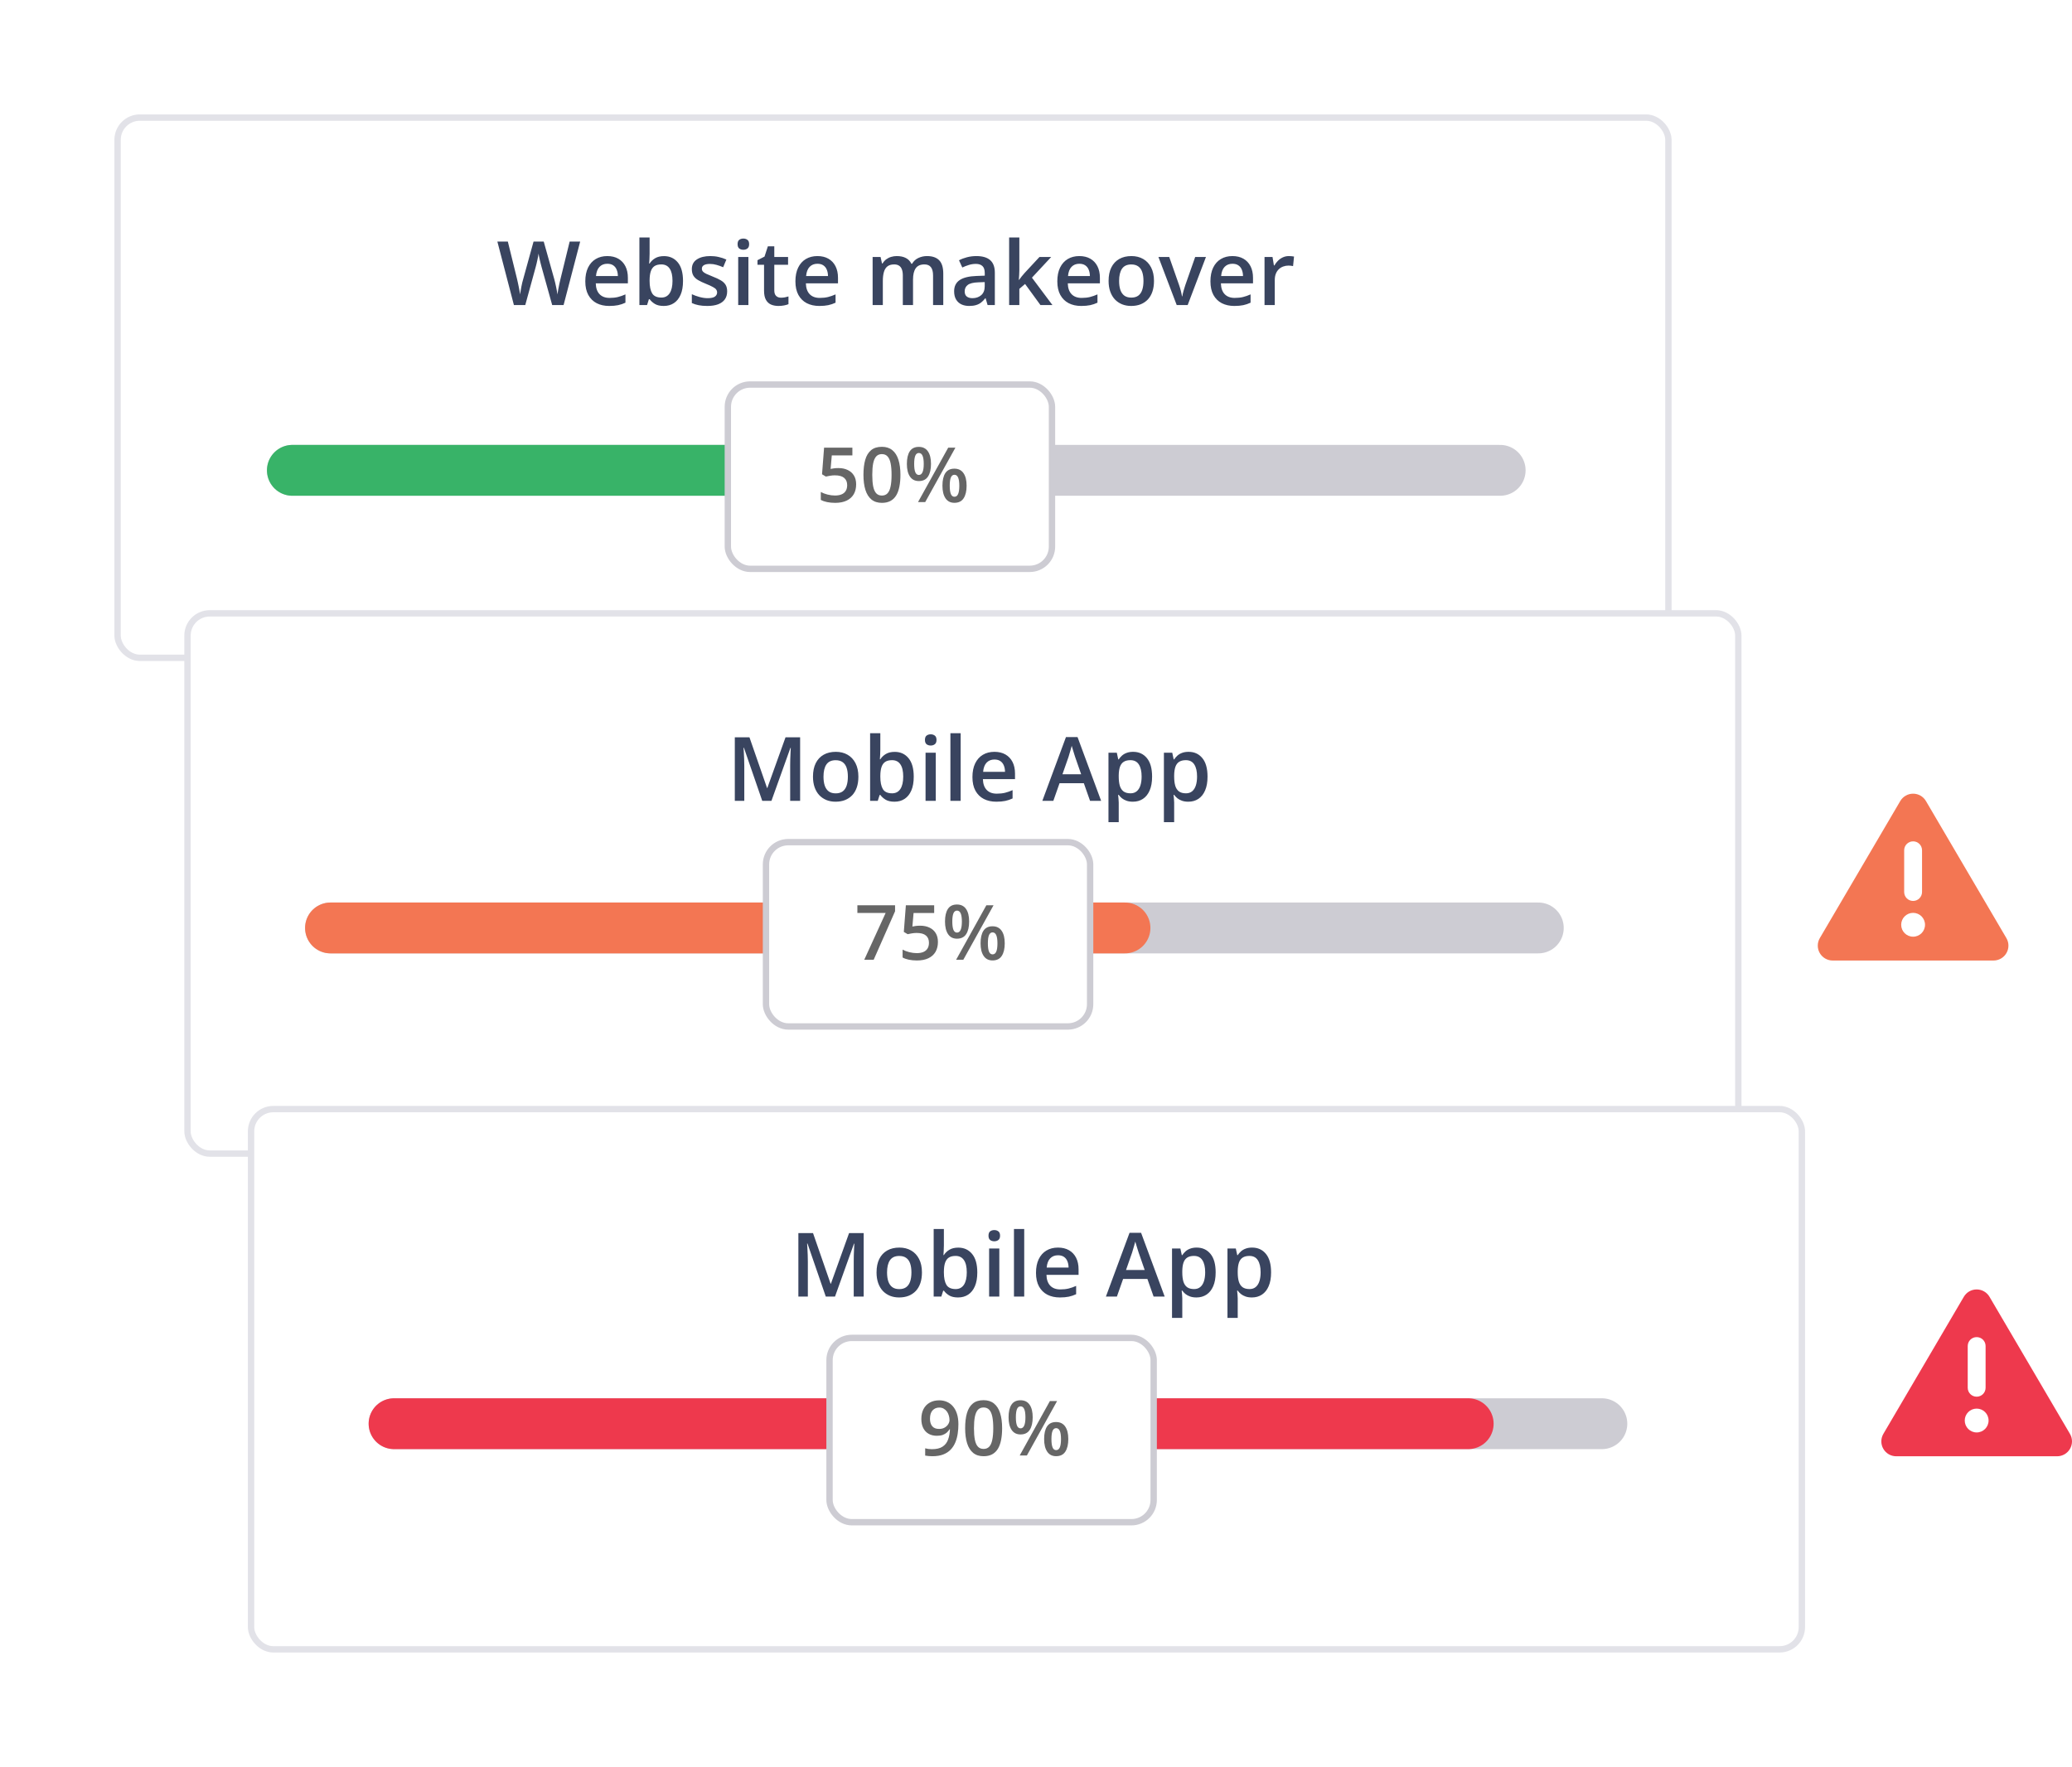 <svg width="326" height="278" viewBox="0 0 326 278" fill="none" xmlns="http://www.w3.org/2000/svg">
<g filter="url(#filter0_d_65_950)">
<rect x="13.5" y="11.5" width="244" height="85" rx="3.5" fill="white" stroke="#E2E2E8"/>
<line x1="41" y1="67" x2="231.031" y2="67" stroke="#CDCCD3" stroke-width="8" stroke-linecap="round"/>
<line x1="41" y1="67" x2="131" y2="67" stroke="#38B368" stroke-width="8" stroke-linecap="round"/>
<rect x="109.516" y="53.5" width="51" height="29" rx="3.5" fill="white" stroke="#CDCCD3"/>
<path d="M126.914 66.644C127.465 66.644 127.949 66.744 128.367 66.943C128.789 67.139 129.117 67.428 129.352 67.811C129.586 68.189 129.703 68.654 129.703 69.205C129.703 69.807 129.576 70.326 129.322 70.764C129.068 71.197 128.695 71.531 128.203 71.766C127.711 72 127.111 72.117 126.404 72.117C125.955 72.117 125.535 72.078 125.145 72C124.758 71.922 124.424 71.805 124.143 71.648V70.406C124.436 70.57 124.787 70.705 125.197 70.811C125.607 70.912 126 70.963 126.375 70.963C126.773 70.963 127.115 70.904 127.4 70.787C127.686 70.67 127.904 70.49 128.057 70.248C128.213 70.006 128.291 69.699 128.291 69.328C128.291 68.836 128.133 68.457 127.816 68.191C127.504 67.922 127.014 67.787 126.346 67.787C126.111 67.787 125.861 67.809 125.596 67.852C125.334 67.891 125.115 67.934 124.939 67.981L124.336 67.623L124.658 63.434H129.111V64.647H125.871L125.684 66.779C125.824 66.748 125.992 66.719 126.188 66.691C126.383 66.66 126.625 66.644 126.914 66.644ZM136.67 67.711C136.67 68.402 136.615 69.022 136.506 69.568C136.4 70.111 136.232 70.572 136.002 70.951C135.771 71.33 135.471 71.619 135.1 71.818C134.729 72.018 134.279 72.117 133.752 72.117C133.092 72.117 132.547 71.943 132.117 71.596C131.688 71.244 131.369 70.74 131.162 70.084C130.955 69.424 130.852 68.633 130.852 67.711C130.852 66.789 130.945 66 131.133 65.344C131.324 64.684 131.633 64.178 132.059 63.826C132.484 63.475 133.049 63.299 133.752 63.299C134.416 63.299 134.963 63.475 135.393 63.826C135.826 64.174 136.146 64.678 136.354 65.338C136.564 65.994 136.67 66.785 136.67 67.711ZM132.24 67.711C132.24 68.434 132.287 69.037 132.381 69.522C132.479 70.006 132.639 70.369 132.861 70.611C133.084 70.85 133.381 70.969 133.752 70.969C134.123 70.969 134.42 70.85 134.643 70.611C134.865 70.373 135.025 70.012 135.123 69.527C135.225 69.043 135.275 68.438 135.275 67.711C135.275 66.992 135.227 66.391 135.129 65.906C135.031 65.422 134.871 65.059 134.648 64.816C134.426 64.57 134.127 64.447 133.752 64.447C133.377 64.447 133.078 64.57 132.855 64.816C132.637 65.059 132.479 65.422 132.381 65.906C132.287 66.391 132.24 66.992 132.24 67.711ZM139.564 63.31C140.193 63.31 140.67 63.545 140.994 64.014C141.318 64.478 141.48 65.137 141.48 65.988C141.48 66.836 141.324 67.498 141.012 67.975C140.703 68.451 140.221 68.689 139.564 68.689C138.951 68.689 138.484 68.451 138.164 67.975C137.844 67.498 137.684 66.836 137.684 65.988C137.684 65.137 137.834 64.478 138.135 64.014C138.439 63.545 138.916 63.31 139.564 63.31ZM139.57 64.272C139.316 64.272 139.129 64.414 139.008 64.699C138.891 64.984 138.832 65.416 138.832 65.994C138.832 66.568 138.891 67.002 139.008 67.295C139.129 67.584 139.316 67.728 139.57 67.728C139.828 67.728 140.02 67.584 140.145 67.295C140.273 67.006 140.338 66.572 140.338 65.994C140.338 65.42 140.275 64.99 140.15 64.705C140.025 64.416 139.832 64.272 139.57 64.272ZM145.318 63.434L140.566 72H139.436L144.188 63.434H145.318ZM145.16 66.738C145.789 66.738 146.266 66.973 146.59 67.441C146.918 67.906 147.082 68.564 147.082 69.416C147.082 70.26 146.926 70.92 146.613 71.397C146.305 71.873 145.82 72.111 145.16 72.111C144.547 72.111 144.08 71.873 143.76 71.397C143.439 70.92 143.279 70.26 143.279 69.416C143.279 68.564 143.43 67.906 143.73 67.441C144.035 66.973 144.512 66.738 145.16 66.738ZM145.166 67.699C144.912 67.699 144.725 67.842 144.604 68.127C144.486 68.412 144.428 68.844 144.428 69.422C144.428 69.996 144.486 70.43 144.604 70.723C144.725 71.012 144.912 71.156 145.166 71.156C145.428 71.156 145.621 71.014 145.746 70.728C145.871 70.439 145.934 70.004 145.934 69.422C145.934 68.848 145.871 68.418 145.746 68.133C145.621 67.844 145.428 67.699 145.166 67.699Z" fill="#666666"/>
<path d="M86.282 31.006L83.671 41H81.88L80.212 35.012C80.171 34.866 80.125 34.693 80.075 34.492C80.025 34.292 79.975 34.087 79.925 33.877C79.879 33.667 79.838 33.476 79.802 33.303C79.77 33.125 79.747 32.988 79.733 32.893C79.724 32.988 79.704 33.123 79.672 33.296C79.64 33.469 79.601 33.66 79.556 33.87C79.515 34.075 79.469 34.28 79.419 34.485C79.369 34.686 79.323 34.864 79.282 35.019L77.642 41H75.857L73.253 31.006H74.9L76.343 36.864C76.388 37.051 76.434 37.254 76.48 37.473C76.53 37.687 76.575 37.903 76.616 38.122C76.662 38.341 76.703 38.555 76.739 38.765C76.776 38.97 76.805 39.157 76.828 39.325C76.851 39.152 76.88 38.961 76.917 38.751C76.954 38.537 76.992 38.32 77.033 38.102C77.079 37.878 77.124 37.664 77.17 37.459C77.22 37.254 77.27 37.069 77.32 36.905L78.947 31.006H80.547L82.208 36.926C82.258 37.094 82.306 37.283 82.352 37.493C82.402 37.703 82.45 37.917 82.495 38.136C82.541 38.355 82.582 38.566 82.618 38.772C82.655 38.977 82.684 39.161 82.707 39.325C82.739 39.102 82.78 38.847 82.83 38.56C82.88 38.273 82.937 37.981 83.001 37.685C83.065 37.388 83.129 37.115 83.192 36.864L84.628 31.006H86.282ZM90.548 33.289C91.222 33.289 91.801 33.428 92.284 33.706C92.767 33.984 93.139 34.378 93.398 34.889C93.658 35.399 93.788 36.01 93.788 36.721V37.582H88.736C88.755 38.316 88.951 38.881 89.324 39.277C89.703 39.674 90.231 39.872 90.91 39.872C91.393 39.872 91.826 39.827 92.209 39.735C92.596 39.64 92.995 39.501 93.405 39.318V40.624C93.027 40.802 92.642 40.932 92.25 41.014C91.858 41.096 91.389 41.137 90.842 41.137C90.099 41.137 89.445 40.993 88.88 40.706C88.319 40.414 87.88 39.981 87.561 39.407C87.246 38.833 87.089 38.12 87.089 37.268C87.089 36.42 87.232 35.7 87.519 35.107C87.807 34.515 88.21 34.064 88.73 33.754C89.249 33.444 89.855 33.289 90.548 33.289ZM90.548 34.499C90.042 34.499 89.632 34.663 89.317 34.991C89.007 35.319 88.825 35.8 88.77 36.434H92.216C92.211 36.055 92.147 35.72 92.024 35.429C91.906 35.137 91.724 34.909 91.478 34.745C91.236 34.581 90.926 34.499 90.548 34.499ZM97.206 30.363V32.927C97.206 33.223 97.197 33.515 97.179 33.802C97.165 34.084 97.151 34.305 97.138 34.465H97.206C97.411 34.137 97.696 33.861 98.061 33.638C98.43 33.41 98.901 33.296 99.476 33.296C100.373 33.296 101.096 33.626 101.643 34.287C102.189 34.943 102.463 35.916 102.463 37.206C102.463 38.063 102.338 38.783 102.087 39.366C101.836 39.95 101.483 40.392 101.027 40.692C100.576 40.989 100.045 41.137 99.435 41.137C98.86 41.137 98.395 41.032 98.04 40.822C97.689 40.608 97.413 40.36 97.213 40.077H97.097L96.803 41H95.6V30.363H97.206ZM99.052 34.602C98.596 34.602 98.234 34.693 97.965 34.875C97.701 35.057 97.509 35.331 97.391 35.695C97.272 36.055 97.211 36.513 97.206 37.069V37.213C97.206 38.056 97.338 38.701 97.603 39.148C97.871 39.594 98.359 39.817 99.065 39.817C99.626 39.817 100.057 39.592 100.357 39.141C100.658 38.685 100.809 38.033 100.809 37.185C100.809 36.329 100.658 35.684 100.357 35.251C100.061 34.818 99.626 34.602 99.052 34.602ZM109.408 38.84C109.408 39.337 109.287 39.756 109.046 40.098C108.804 40.44 108.451 40.699 107.986 40.877C107.526 41.05 106.961 41.137 106.291 41.137C105.762 41.137 105.307 41.098 104.924 41.02C104.546 40.948 104.188 40.834 103.851 40.679V39.291C104.211 39.46 104.614 39.605 105.061 39.728C105.512 39.852 105.938 39.913 106.339 39.913C106.868 39.913 107.248 39.831 107.48 39.667C107.713 39.498 107.829 39.275 107.829 38.997C107.829 38.833 107.781 38.687 107.686 38.56C107.594 38.427 107.421 38.293 107.166 38.156C106.915 38.015 106.546 37.846 106.059 37.65C105.58 37.459 105.177 37.268 104.849 37.076C104.521 36.885 104.272 36.655 104.104 36.386C103.935 36.112 103.851 35.764 103.851 35.34C103.851 34.67 104.115 34.162 104.644 33.815C105.177 33.465 105.881 33.289 106.756 33.289C107.221 33.289 107.658 33.337 108.068 33.433C108.483 33.524 108.889 33.658 109.285 33.836L108.779 35.046C108.438 34.895 108.093 34.773 107.747 34.677C107.405 34.577 107.057 34.526 106.701 34.526C106.286 34.526 105.97 34.59 105.751 34.718C105.537 34.845 105.43 35.028 105.43 35.265C105.43 35.442 105.482 35.593 105.587 35.716C105.692 35.839 105.872 35.962 106.127 36.085C106.387 36.208 106.747 36.361 107.207 36.543C107.658 36.716 108.048 36.898 108.376 37.09C108.709 37.277 108.964 37.507 109.142 37.78C109.319 38.054 109.408 38.407 109.408 38.84ZM112.751 33.433V41H111.145V33.433H112.751ZM111.958 30.534C112.204 30.534 112.416 30.6 112.594 30.732C112.776 30.865 112.867 31.092 112.867 31.416C112.867 31.735 112.776 31.963 112.594 32.1C112.416 32.232 112.204 32.298 111.958 32.298C111.703 32.298 111.486 32.232 111.309 32.1C111.135 31.963 111.049 31.735 111.049 31.416C111.049 31.092 111.135 30.865 111.309 30.732C111.486 30.6 111.703 30.534 111.958 30.534ZM117.871 39.838C118.081 39.838 118.288 39.82 118.493 39.783C118.698 39.742 118.885 39.694 119.054 39.64V40.856C118.876 40.934 118.646 41 118.363 41.055C118.081 41.109 117.787 41.137 117.481 41.137C117.053 41.137 116.668 41.066 116.326 40.925C115.984 40.779 115.713 40.531 115.513 40.18C115.312 39.829 115.212 39.343 115.212 38.724V34.656H114.18V33.938L115.287 33.371L115.813 31.751H116.825V33.433H118.992V34.656H116.825V38.703C116.825 39.086 116.921 39.371 117.112 39.558C117.304 39.745 117.557 39.838 117.871 39.838ZM123.606 33.289C124.281 33.289 124.86 33.428 125.343 33.706C125.826 33.984 126.197 34.378 126.457 34.889C126.717 35.399 126.847 36.01 126.847 36.721V37.582H121.795C121.813 38.316 122.009 38.881 122.383 39.277C122.761 39.674 123.29 39.872 123.969 39.872C124.452 39.872 124.885 39.827 125.268 39.735C125.655 39.64 126.054 39.501 126.464 39.318V40.624C126.086 40.802 125.701 40.932 125.309 41.014C124.917 41.096 124.447 41.137 123.9 41.137C123.158 41.137 122.504 40.993 121.938 40.706C121.378 40.414 120.938 39.981 120.619 39.407C120.305 38.833 120.147 38.12 120.147 37.268C120.147 36.42 120.291 35.7 120.578 35.107C120.865 34.515 121.269 34.064 121.788 33.754C122.308 33.444 122.914 33.289 123.606 33.289ZM123.606 34.499C123.101 34.499 122.69 34.663 122.376 34.991C122.066 35.319 121.884 35.8 121.829 36.434H125.274C125.27 36.055 125.206 35.72 125.083 35.429C124.965 35.137 124.782 34.909 124.536 34.745C124.295 34.581 123.985 34.499 123.606 34.499ZM140.847 33.289C141.694 33.289 142.332 33.508 142.761 33.945C143.194 34.383 143.41 35.085 143.41 36.051V41H141.804V36.338C141.804 35.764 141.692 35.331 141.469 35.039C141.245 34.747 140.906 34.602 140.45 34.602C139.812 34.602 139.352 34.807 139.069 35.217C138.791 35.622 138.652 36.213 138.652 36.987V41H137.046V36.338C137.046 35.955 136.996 35.636 136.896 35.381C136.8 35.121 136.652 34.927 136.451 34.8C136.251 34.668 135.998 34.602 135.692 34.602C135.25 34.602 134.897 34.702 134.633 34.902C134.373 35.103 134.186 35.399 134.072 35.791C133.958 36.178 133.901 36.655 133.901 37.22V41H132.295V33.433H133.546L133.771 34.451H133.86C134.015 34.187 134.207 33.97 134.435 33.802C134.667 33.629 134.924 33.501 135.207 33.419C135.49 33.332 135.784 33.289 136.089 33.289C136.654 33.289 137.13 33.389 137.518 33.59C137.905 33.786 138.194 34.087 138.386 34.492H138.509C138.746 34.082 139.076 33.779 139.5 33.583C139.924 33.387 140.373 33.289 140.847 33.289ZM148.619 33.289C149.576 33.289 150.299 33.501 150.786 33.925C151.278 34.349 151.524 35.009 151.524 35.907V41H150.383L150.075 39.927H150.021C149.806 40.2 149.585 40.426 149.357 40.603C149.13 40.781 148.865 40.913 148.564 41C148.268 41.091 147.906 41.137 147.478 41.137C147.026 41.137 146.623 41.055 146.268 40.891C145.912 40.722 145.632 40.467 145.427 40.125C145.222 39.783 145.119 39.35 145.119 38.826C145.119 38.047 145.409 37.461 145.987 37.069C146.571 36.677 147.45 36.461 148.626 36.42L149.938 36.372V35.976C149.938 35.452 149.815 35.078 149.569 34.855C149.328 34.631 148.986 34.52 148.544 34.52C148.166 34.52 147.799 34.574 147.443 34.684C147.088 34.793 146.742 34.927 146.404 35.087L145.885 33.952C146.254 33.756 146.673 33.597 147.143 33.474C147.617 33.351 148.109 33.289 148.619 33.289ZM149.932 37.384L148.954 37.418C148.152 37.445 147.589 37.582 147.266 37.828C146.942 38.074 146.78 38.411 146.78 38.84C146.78 39.214 146.892 39.487 147.115 39.66C147.339 39.829 147.632 39.913 147.997 39.913C148.553 39.913 149.013 39.756 149.378 39.441C149.747 39.122 149.932 38.655 149.932 38.04V37.384ZM155.38 30.363V35.504C155.38 35.736 155.371 35.992 155.353 36.27C155.334 36.543 155.316 36.8 155.298 37.042H155.332C155.451 36.883 155.592 36.696 155.756 36.481C155.924 36.267 156.084 36.08 156.234 35.921L158.545 33.433H160.391L157.362 36.687L160.589 41H158.702L156.282 37.678L155.38 38.45V41H153.773V30.363H155.38ZM164.813 33.289C165.488 33.289 166.067 33.428 166.55 33.706C167.033 33.984 167.404 34.378 167.664 34.889C167.924 35.399 168.054 36.01 168.054 36.721V37.582H163.002C163.02 38.316 163.216 38.881 163.59 39.277C163.968 39.674 164.497 39.872 165.176 39.872C165.659 39.872 166.092 39.827 166.475 39.735C166.862 39.64 167.261 39.501 167.671 39.318V40.624C167.293 40.802 166.908 40.932 166.516 41.014C166.124 41.096 165.654 41.137 165.107 41.137C164.365 41.137 163.711 40.993 163.146 40.706C162.585 40.414 162.145 39.981 161.826 39.407C161.512 38.833 161.354 38.12 161.354 37.268C161.354 36.42 161.498 35.7 161.785 35.107C162.072 34.515 162.476 34.064 162.995 33.754C163.515 33.444 164.121 33.289 164.813 33.289ZM164.813 34.499C164.308 34.499 163.897 34.663 163.583 34.991C163.273 35.319 163.091 35.8 163.036 36.434H166.481C166.477 36.055 166.413 35.72 166.29 35.429C166.172 35.137 165.989 34.909 165.743 34.745C165.502 34.581 165.192 34.499 164.813 34.499ZM176.564 37.199C176.564 37.828 176.482 38.386 176.318 38.874C176.154 39.362 175.915 39.774 175.601 40.111C175.286 40.444 174.908 40.699 174.466 40.877C174.024 41.05 173.525 41.137 172.969 41.137C172.449 41.137 171.973 41.05 171.54 40.877C171.107 40.699 170.731 40.444 170.412 40.111C170.098 39.774 169.854 39.362 169.681 38.874C169.507 38.386 169.421 37.828 169.421 37.199C169.421 36.365 169.564 35.659 169.852 35.08C170.143 34.497 170.558 34.052 171.096 33.747C171.633 33.442 172.274 33.289 173.017 33.289C173.714 33.289 174.329 33.442 174.862 33.747C175.396 34.052 175.812 34.497 176.113 35.08C176.414 35.663 176.564 36.37 176.564 37.199ZM171.075 37.199C171.075 37.751 171.141 38.222 171.273 38.614C171.41 39.006 171.62 39.307 171.902 39.517C172.185 39.722 172.549 39.824 172.996 39.824C173.443 39.824 173.807 39.722 174.09 39.517C174.372 39.307 174.58 39.006 174.712 38.614C174.844 38.222 174.91 37.751 174.91 37.199C174.91 36.648 174.844 36.181 174.712 35.798C174.58 35.41 174.372 35.117 174.09 34.916C173.807 34.711 173.44 34.608 172.989 34.608C172.324 34.608 171.839 34.832 171.533 35.278C171.228 35.725 171.075 36.365 171.075 37.199ZM180.14 41L177.262 33.433H178.964L180.522 37.876C180.623 38.158 180.714 38.464 180.796 38.792C180.878 39.12 180.935 39.396 180.967 39.619H181.021C181.053 39.387 181.115 39.109 181.206 38.785C181.297 38.457 181.391 38.154 181.486 37.876L183.045 33.433H184.74L181.862 41H180.14ZM188.903 33.289C189.578 33.289 190.157 33.428 190.64 33.706C191.123 33.984 191.494 34.378 191.754 34.889C192.014 35.399 192.144 36.01 192.144 36.721V37.582H187.092C187.11 38.316 187.306 38.881 187.68 39.277C188.058 39.674 188.587 39.872 189.266 39.872C189.749 39.872 190.182 39.827 190.564 39.735C190.952 39.64 191.351 39.501 191.761 39.318V40.624C191.382 40.802 190.997 40.932 190.605 41.014C190.214 41.096 189.744 41.137 189.197 41.137C188.454 41.137 187.8 40.993 187.235 40.706C186.675 40.414 186.235 39.981 185.916 39.407C185.602 38.833 185.444 38.12 185.444 37.268C185.444 36.42 185.588 35.7 185.875 35.107C186.162 34.515 186.565 34.064 187.085 33.754C187.604 33.444 188.211 33.289 188.903 33.289ZM188.903 34.499C188.397 34.499 187.987 34.663 187.673 34.991C187.363 35.319 187.181 35.8 187.126 36.434H190.571C190.567 36.055 190.503 35.72 190.38 35.429C190.261 35.137 190.079 34.909 189.833 34.745C189.591 34.581 189.282 34.499 188.903 34.499ZM197.79 33.289C197.918 33.289 198.057 33.296 198.207 33.31C198.357 33.323 198.487 33.342 198.597 33.364L198.446 34.868C198.351 34.841 198.232 34.82 198.091 34.807C197.954 34.793 197.831 34.786 197.722 34.786C197.435 34.786 197.161 34.834 196.901 34.93C196.642 35.021 196.411 35.162 196.211 35.353C196.01 35.54 195.853 35.775 195.739 36.058C195.625 36.34 195.568 36.668 195.568 37.042V41H193.955V33.433H195.213L195.432 34.766H195.507C195.657 34.497 195.844 34.251 196.067 34.027C196.291 33.804 196.546 33.626 196.833 33.494C197.125 33.357 197.444 33.289 197.79 33.289Z" fill="#39445F"/>
</g>
<g filter="url(#filter1_d_65_950)">
<rect x="24.5" y="89.5" width="244" height="85" rx="3.5" fill="white" stroke="#E2E2E8"/>
<path d="M114.927 119L112.049 110.653H111.987C112.001 110.84 112.017 111.095 112.035 111.419C112.053 111.743 112.069 112.089 112.083 112.458C112.097 112.827 112.104 113.18 112.104 113.518V119H110.613V109.006H112.917L115.686 116.983H115.727L118.591 109.006H120.888V119H119.322V113.436C119.322 113.13 119.327 112.8 119.336 112.444C119.35 112.089 119.363 111.752 119.377 111.433C119.395 111.114 119.409 110.858 119.418 110.667H119.363L116.376 119H114.927ZM130.055 115.199C130.055 115.828 129.973 116.386 129.809 116.874C129.645 117.362 129.405 117.774 129.091 118.111C128.776 118.444 128.398 118.699 127.956 118.877C127.514 119.05 127.015 119.137 126.459 119.137C125.939 119.137 125.463 119.05 125.03 118.877C124.597 118.699 124.221 118.444 123.902 118.111C123.588 117.774 123.344 117.362 123.171 116.874C122.998 116.386 122.911 115.828 122.911 115.199C122.911 114.365 123.055 113.659 123.342 113.08C123.633 112.497 124.048 112.052 124.586 111.747C125.124 111.442 125.764 111.289 126.507 111.289C127.204 111.289 127.819 111.442 128.353 111.747C128.886 112.052 129.303 112.497 129.604 113.08C129.904 113.663 130.055 114.37 130.055 115.199ZM124.565 115.199C124.565 115.751 124.632 116.222 124.764 116.614C124.9 117.006 125.11 117.307 125.393 117.517C125.675 117.722 126.04 117.824 126.486 117.824C126.933 117.824 127.298 117.722 127.58 117.517C127.863 117.307 128.07 117.006 128.202 116.614C128.334 116.222 128.4 115.751 128.4 115.199C128.4 114.648 128.334 114.181 128.202 113.798C128.07 113.41 127.863 113.117 127.58 112.916C127.298 112.711 126.931 112.608 126.479 112.608C125.814 112.608 125.329 112.832 125.023 113.278C124.718 113.725 124.565 114.365 124.565 115.199ZM133.507 108.363V110.927C133.507 111.223 133.498 111.515 133.479 111.802C133.466 112.084 133.452 112.305 133.438 112.465H133.507C133.712 112.137 133.997 111.861 134.361 111.638C134.73 111.41 135.202 111.296 135.776 111.296C136.674 111.296 137.396 111.626 137.943 112.287C138.49 112.943 138.764 113.916 138.764 115.206C138.764 116.063 138.638 116.783 138.388 117.366C138.137 117.95 137.784 118.392 137.328 118.692C136.877 118.989 136.346 119.137 135.735 119.137C135.161 119.137 134.696 119.032 134.341 118.822C133.99 118.608 133.714 118.36 133.514 118.077H133.397L133.104 119H131.9V108.363H133.507ZM135.353 112.602C134.897 112.602 134.535 112.693 134.266 112.875C134.001 113.057 133.81 113.331 133.691 113.695C133.573 114.055 133.511 114.513 133.507 115.069V115.213C133.507 116.056 133.639 116.701 133.903 117.147C134.172 117.594 134.66 117.817 135.366 117.817C135.927 117.817 136.357 117.592 136.658 117.141C136.959 116.685 137.109 116.033 137.109 115.186C137.109 114.329 136.959 113.684 136.658 113.251C136.362 112.818 135.927 112.602 135.353 112.602ZM142.229 111.433V119H140.623V111.433H142.229ZM141.437 108.534C141.683 108.534 141.895 108.6 142.072 108.732C142.255 108.865 142.346 109.092 142.346 109.416C142.346 109.735 142.255 109.963 142.072 110.1C141.895 110.232 141.683 110.298 141.437 110.298C141.181 110.298 140.965 110.232 140.787 110.1C140.614 109.963 140.527 109.735 140.527 109.416C140.527 109.092 140.614 108.865 140.787 108.732C140.965 108.6 141.181 108.534 141.437 108.534ZM146.146 119H144.533V108.363H146.146V119ZM151.458 111.289C152.132 111.289 152.711 111.428 153.194 111.706C153.677 111.984 154.049 112.378 154.309 112.889C154.568 113.399 154.698 114.01 154.698 114.721V115.582H149.646C149.665 116.316 149.861 116.881 150.234 117.277C150.613 117.674 151.141 117.872 151.82 117.872C152.303 117.872 152.736 117.826 153.119 117.735C153.507 117.64 153.905 117.501 154.315 117.318V118.624C153.937 118.802 153.552 118.932 153.16 119.014C152.768 119.096 152.299 119.137 151.752 119.137C151.009 119.137 150.355 118.993 149.79 118.706C149.229 118.414 148.79 117.981 148.471 117.407C148.156 116.833 147.999 116.12 147.999 115.268C147.999 114.42 148.143 113.7 148.43 113.107C148.717 112.515 149.12 112.064 149.64 111.754C150.159 111.444 150.765 111.289 151.458 111.289ZM151.458 112.499C150.952 112.499 150.542 112.663 150.228 112.991C149.918 113.319 149.735 113.8 149.681 114.434H153.126C153.121 114.055 153.058 113.72 152.935 113.429C152.816 113.137 152.634 112.909 152.388 112.745C152.146 112.581 151.836 112.499 151.458 112.499ZM166.504 119L165.526 116.225H161.705L160.728 119H158.998L162.717 108.965H164.535L168.247 119H166.504ZM165.103 114.816L164.152 112.082C164.116 111.964 164.063 111.797 163.995 111.583C163.927 111.364 163.858 111.143 163.79 110.92C163.722 110.692 163.665 110.501 163.619 110.346C163.574 110.533 163.517 110.742 163.448 110.975C163.384 111.202 163.321 111.417 163.257 111.617C163.198 111.818 163.152 111.973 163.12 112.082L162.163 114.816H165.103ZM173.285 111.289C174.183 111.289 174.903 111.617 175.445 112.273C175.992 112.93 176.266 113.905 176.266 115.199C176.266 116.056 176.138 116.778 175.883 117.366C175.632 117.95 175.279 118.392 174.823 118.692C174.372 118.989 173.846 119.137 173.244 119.137C172.861 119.137 172.529 119.087 172.246 118.986C171.964 118.886 171.722 118.756 171.521 118.597C171.321 118.433 171.152 118.255 171.016 118.063H170.92C170.943 118.246 170.963 118.449 170.981 118.672C171.004 118.891 171.016 119.091 171.016 119.273V122.356H169.402V111.433H170.715L170.94 112.479H171.016C171.157 112.264 171.328 112.066 171.528 111.884C171.733 111.701 171.979 111.558 172.267 111.453C172.558 111.344 172.898 111.289 173.285 111.289ZM172.854 112.602C172.412 112.602 172.057 112.69 171.788 112.868C171.524 113.041 171.33 113.303 171.207 113.654C171.089 114.005 171.025 114.445 171.016 114.974V115.199C171.016 115.76 171.073 116.236 171.187 116.628C171.305 117.015 171.499 117.312 171.768 117.517C172.041 117.717 172.41 117.817 172.875 117.817C173.267 117.817 173.59 117.71 173.846 117.496C174.105 117.282 174.299 116.977 174.427 116.58C174.554 116.184 174.618 115.716 174.618 115.179C174.618 114.363 174.472 113.729 174.181 113.278C173.894 112.827 173.451 112.602 172.854 112.602ZM182.008 111.289C182.906 111.289 183.626 111.617 184.168 112.273C184.715 112.93 184.988 113.905 184.988 115.199C184.988 116.056 184.861 116.778 184.605 117.366C184.355 117.95 184.002 118.392 183.546 118.692C183.095 118.989 182.568 119.137 181.967 119.137C181.584 119.137 181.251 119.087 180.969 118.986C180.686 118.886 180.445 118.756 180.244 118.597C180.044 118.433 179.875 118.255 179.738 118.063H179.643C179.665 118.246 179.686 118.449 179.704 118.672C179.727 118.891 179.738 119.091 179.738 119.273V122.356H178.125V111.433H179.438L179.663 112.479H179.738C179.88 112.264 180.05 112.066 180.251 111.884C180.456 111.701 180.702 111.558 180.989 111.453C181.281 111.344 181.62 111.289 182.008 111.289ZM181.577 112.602C181.135 112.602 180.78 112.69 180.511 112.868C180.246 113.041 180.053 113.303 179.93 113.654C179.811 114.005 179.747 114.445 179.738 114.974V115.199C179.738 115.76 179.795 116.236 179.909 116.628C180.028 117.015 180.221 117.312 180.49 117.517C180.764 117.717 181.133 117.817 181.598 117.817C181.99 117.817 182.313 117.71 182.568 117.496C182.828 117.282 183.022 116.977 183.149 116.58C183.277 116.184 183.341 115.716 183.341 115.179C183.341 114.363 183.195 113.729 182.903 113.278C182.616 112.827 182.174 112.602 181.577 112.602Z" fill="#39445F"/>
</g>
<line x1="52" y1="146" x2="242.031" y2="146" stroke="#CDCCD3" stroke-width="8" stroke-linecap="round"/>
<line x1="52" y1="146" x2="177" y2="146" stroke="#F37653" stroke-width="8" stroke-linecap="round"/>
<rect x="120.516" y="132.5" width="51" height="29" rx="3.5" fill="white" stroke="#CDCCD3"/>
<path d="M135.98 151L139.344 143.641H134.896V142.434H140.826V143.377L137.463 151H135.98ZM144.781 145.645C145.332 145.645 145.816 145.744 146.234 145.943C146.656 146.139 146.984 146.428 147.219 146.811C147.453 147.189 147.57 147.654 147.57 148.205C147.57 148.807 147.443 149.326 147.189 149.764C146.936 150.197 146.562 150.531 146.07 150.766C145.578 151 144.979 151.117 144.271 151.117C143.822 151.117 143.402 151.078 143.012 151C142.625 150.922 142.291 150.805 142.01 150.648V149.406C142.303 149.57 142.654 149.705 143.064 149.811C143.475 149.912 143.867 149.963 144.242 149.963C144.641 149.963 144.982 149.904 145.268 149.787C145.553 149.67 145.771 149.49 145.924 149.248C146.08 149.006 146.158 148.699 146.158 148.328C146.158 147.836 146 147.457 145.684 147.191C145.371 146.922 144.881 146.787 144.213 146.787C143.979 146.787 143.729 146.809 143.463 146.852C143.201 146.891 142.982 146.934 142.807 146.98L142.203 146.623L142.525 142.434H146.979V143.646H143.738L143.551 145.779C143.691 145.748 143.859 145.719 144.055 145.691C144.25 145.66 144.492 145.645 144.781 145.645ZM150.564 142.311C151.193 142.311 151.67 142.545 151.994 143.014C152.318 143.479 152.48 144.137 152.48 144.988C152.48 145.836 152.324 146.498 152.012 146.975C151.703 147.451 151.221 147.689 150.564 147.689C149.951 147.689 149.484 147.451 149.164 146.975C148.844 146.498 148.684 145.836 148.684 144.988C148.684 144.137 148.834 143.479 149.135 143.014C149.439 142.545 149.916 142.311 150.564 142.311ZM150.57 143.271C150.316 143.271 150.129 143.414 150.008 143.699C149.891 143.984 149.832 144.416 149.832 144.994C149.832 145.568 149.891 146.002 150.008 146.295C150.129 146.584 150.316 146.729 150.57 146.729C150.828 146.729 151.02 146.584 151.145 146.295C151.273 146.006 151.338 145.572 151.338 144.994C151.338 144.42 151.275 143.99 151.15 143.705C151.025 143.416 150.832 143.271 150.57 143.271ZM156.318 142.434L151.566 151H150.436L155.188 142.434H156.318ZM156.16 145.738C156.789 145.738 157.266 145.973 157.59 146.441C157.918 146.906 158.082 147.564 158.082 148.416C158.082 149.26 157.926 149.92 157.613 150.396C157.305 150.873 156.82 151.111 156.16 151.111C155.547 151.111 155.08 150.873 154.76 150.396C154.439 149.92 154.279 149.26 154.279 148.416C154.279 147.564 154.43 146.906 154.73 146.441C155.035 145.973 155.512 145.738 156.16 145.738ZM156.166 146.699C155.912 146.699 155.725 146.842 155.604 147.127C155.486 147.412 155.428 147.844 155.428 148.422C155.428 148.996 155.486 149.43 155.604 149.723C155.725 150.012 155.912 150.156 156.166 150.156C156.428 150.156 156.621 150.014 156.746 149.729C156.871 149.439 156.934 149.004 156.934 148.422C156.934 147.848 156.871 147.418 156.746 147.133C156.621 146.844 156.428 146.699 156.166 146.699Z" fill="#666666"/>
<g filter="url(#filter2_d_65_950)">
<rect x="34.5" y="167.5" width="244" height="85" rx="3.5" fill="white" stroke="#E2E2E8"/>
<path d="M124.927 197L122.049 188.653H121.987C122.001 188.84 122.017 189.095 122.035 189.419C122.053 189.743 122.069 190.089 122.083 190.458C122.097 190.827 122.104 191.18 122.104 191.518V197H120.613V187.006H122.917L125.686 194.983H125.727L128.591 187.006H130.888V197H129.322V191.436C129.322 191.13 129.327 190.8 129.336 190.444C129.35 190.089 129.363 189.752 129.377 189.433C129.395 189.114 129.409 188.858 129.418 188.667H129.363L126.376 197H124.927ZM140.055 193.199C140.055 193.828 139.973 194.386 139.809 194.874C139.645 195.362 139.405 195.774 139.091 196.111C138.776 196.444 138.398 196.699 137.956 196.877C137.514 197.05 137.015 197.137 136.459 197.137C135.939 197.137 135.463 197.05 135.03 196.877C134.597 196.699 134.221 196.444 133.902 196.111C133.588 195.774 133.344 195.362 133.171 194.874C132.998 194.386 132.911 193.828 132.911 193.199C132.911 192.365 133.055 191.659 133.342 191.08C133.633 190.497 134.048 190.052 134.586 189.747C135.124 189.442 135.764 189.289 136.507 189.289C137.204 189.289 137.819 189.442 138.353 189.747C138.886 190.052 139.303 190.497 139.604 191.08C139.904 191.663 140.055 192.37 140.055 193.199ZM134.565 193.199C134.565 193.751 134.632 194.222 134.764 194.614C134.9 195.006 135.11 195.307 135.393 195.517C135.675 195.722 136.04 195.824 136.486 195.824C136.933 195.824 137.298 195.722 137.58 195.517C137.863 195.307 138.07 195.006 138.202 194.614C138.334 194.222 138.4 193.751 138.4 193.199C138.4 192.648 138.334 192.181 138.202 191.798C138.07 191.41 137.863 191.117 137.58 190.916C137.298 190.711 136.931 190.608 136.479 190.608C135.814 190.608 135.329 190.832 135.023 191.278C134.718 191.725 134.565 192.365 134.565 193.199ZM143.507 186.363V188.927C143.507 189.223 143.498 189.515 143.479 189.802C143.466 190.084 143.452 190.305 143.438 190.465H143.507C143.712 190.137 143.997 189.861 144.361 189.638C144.73 189.41 145.202 189.296 145.776 189.296C146.674 189.296 147.396 189.626 147.943 190.287C148.49 190.943 148.764 191.916 148.764 193.206C148.764 194.063 148.638 194.783 148.388 195.366C148.137 195.95 147.784 196.392 147.328 196.692C146.877 196.989 146.346 197.137 145.735 197.137C145.161 197.137 144.696 197.032 144.341 196.822C143.99 196.608 143.714 196.36 143.514 196.077H143.397L143.104 197H141.9V186.363H143.507ZM145.353 190.602C144.897 190.602 144.535 190.693 144.266 190.875C144.001 191.057 143.81 191.331 143.691 191.695C143.573 192.055 143.511 192.513 143.507 193.069V193.213C143.507 194.056 143.639 194.701 143.903 195.147C144.172 195.594 144.66 195.817 145.366 195.817C145.927 195.817 146.357 195.592 146.658 195.141C146.959 194.685 147.109 194.033 147.109 193.186C147.109 192.329 146.959 191.684 146.658 191.251C146.362 190.818 145.927 190.602 145.353 190.602ZM152.229 189.433V197H150.623V189.433H152.229ZM151.437 186.534C151.683 186.534 151.895 186.6 152.072 186.732C152.255 186.865 152.346 187.092 152.346 187.416C152.346 187.735 152.255 187.963 152.072 188.1C151.895 188.232 151.683 188.298 151.437 188.298C151.181 188.298 150.965 188.232 150.787 188.1C150.614 187.963 150.527 187.735 150.527 187.416C150.527 187.092 150.614 186.865 150.787 186.732C150.965 186.6 151.181 186.534 151.437 186.534ZM156.146 197H154.533V186.363H156.146V197ZM161.458 189.289C162.132 189.289 162.711 189.428 163.194 189.706C163.677 189.984 164.049 190.378 164.309 190.889C164.568 191.399 164.698 192.01 164.698 192.721V193.582H159.646C159.665 194.316 159.861 194.881 160.234 195.277C160.613 195.674 161.141 195.872 161.82 195.872C162.303 195.872 162.736 195.826 163.119 195.735C163.507 195.64 163.905 195.501 164.315 195.318V196.624C163.937 196.802 163.552 196.932 163.16 197.014C162.768 197.096 162.299 197.137 161.752 197.137C161.009 197.137 160.355 196.993 159.79 196.706C159.229 196.414 158.79 195.981 158.471 195.407C158.156 194.833 157.999 194.12 157.999 193.268C157.999 192.42 158.143 191.7 158.43 191.107C158.717 190.515 159.12 190.064 159.64 189.754C160.159 189.444 160.765 189.289 161.458 189.289ZM161.458 190.499C160.952 190.499 160.542 190.663 160.228 190.991C159.918 191.319 159.735 191.8 159.681 192.434H163.126C163.121 192.055 163.058 191.72 162.935 191.429C162.816 191.137 162.634 190.909 162.388 190.745C162.146 190.581 161.836 190.499 161.458 190.499ZM176.504 197L175.526 194.225H171.705L170.728 197H168.998L172.717 186.965H174.535L178.247 197H176.504ZM175.103 192.816L174.152 190.082C174.116 189.964 174.063 189.797 173.995 189.583C173.927 189.364 173.858 189.143 173.79 188.92C173.722 188.692 173.665 188.501 173.619 188.346C173.574 188.533 173.517 188.742 173.448 188.975C173.384 189.202 173.321 189.417 173.257 189.617C173.198 189.818 173.152 189.973 173.12 190.082L172.163 192.816H175.103ZM183.285 189.289C184.183 189.289 184.903 189.617 185.445 190.273C185.992 190.93 186.266 191.905 186.266 193.199C186.266 194.056 186.138 194.778 185.883 195.366C185.632 195.95 185.279 196.392 184.823 196.692C184.372 196.989 183.846 197.137 183.244 197.137C182.861 197.137 182.529 197.087 182.246 196.986C181.964 196.886 181.722 196.756 181.521 196.597C181.321 196.433 181.152 196.255 181.016 196.063H180.92C180.943 196.246 180.963 196.449 180.981 196.672C181.004 196.891 181.016 197.091 181.016 197.273V200.356H179.402V189.433H180.715L180.94 190.479H181.016C181.157 190.264 181.328 190.066 181.528 189.884C181.733 189.701 181.979 189.558 182.267 189.453C182.558 189.344 182.898 189.289 183.285 189.289ZM182.854 190.602C182.412 190.602 182.057 190.69 181.788 190.868C181.524 191.041 181.33 191.303 181.207 191.654C181.089 192.005 181.025 192.445 181.016 192.974V193.199C181.016 193.76 181.073 194.236 181.187 194.628C181.305 195.015 181.499 195.312 181.768 195.517C182.041 195.717 182.41 195.817 182.875 195.817C183.267 195.817 183.59 195.71 183.846 195.496C184.105 195.282 184.299 194.977 184.427 194.58C184.554 194.184 184.618 193.716 184.618 193.179C184.618 192.363 184.472 191.729 184.181 191.278C183.894 190.827 183.451 190.602 182.854 190.602ZM192.008 189.289C192.906 189.289 193.626 189.617 194.168 190.273C194.715 190.93 194.988 191.905 194.988 193.199C194.988 194.056 194.861 194.778 194.605 195.366C194.355 195.95 194.002 196.392 193.546 196.692C193.095 196.989 192.568 197.137 191.967 197.137C191.584 197.137 191.251 197.087 190.969 196.986C190.686 196.886 190.445 196.756 190.244 196.597C190.044 196.433 189.875 196.255 189.738 196.063H189.643C189.665 196.246 189.686 196.449 189.704 196.672C189.727 196.891 189.738 197.091 189.738 197.273V200.356H188.125V189.433H189.438L189.663 190.479H189.738C189.88 190.264 190.05 190.066 190.251 189.884C190.456 189.701 190.702 189.558 190.989 189.453C191.281 189.344 191.62 189.289 192.008 189.289ZM191.577 190.602C191.135 190.602 190.78 190.69 190.511 190.868C190.246 191.041 190.053 191.303 189.93 191.654C189.811 192.005 189.747 192.445 189.738 192.974V193.199C189.738 193.76 189.795 194.236 189.909 194.628C190.028 195.015 190.221 195.312 190.49 195.517C190.764 195.717 191.133 195.817 191.598 195.817C191.99 195.817 192.313 195.71 192.568 195.496C192.828 195.282 193.022 194.977 193.149 194.58C193.277 194.184 193.341 193.716 193.341 193.179C193.341 192.363 193.195 191.729 192.903 191.278C192.616 190.827 192.174 190.602 191.577 190.602Z" fill="#39445F"/>
</g>
<line x1="62" y1="224" x2="252.031" y2="224" stroke="#CDCCD3" stroke-width="8" stroke-linecap="round"/>
<line x1="62" y1="224" x2="231" y2="224" stroke="#EE394D" stroke-width="8" stroke-linecap="round"/>
<rect x="130.516" y="210.5" width="51" height="29" rx="3.5" fill="white" stroke="#CDCCD3"/>
<path d="M150.791 224.084C150.791 224.592 150.754 225.09 150.68 225.578C150.609 226.066 150.484 226.523 150.305 226.949C150.129 227.375 149.885 227.752 149.572 228.08C149.264 228.404 148.873 228.658 148.4 228.842C147.928 229.025 147.357 229.117 146.689 229.117C146.521 229.117 146.326 229.107 146.104 229.088C145.885 229.072 145.705 229.049 145.564 229.018V227.869C145.713 227.912 145.879 227.947 146.062 227.975C146.25 227.998 146.436 228.01 146.619 228.01C147.342 228.01 147.904 227.875 148.307 227.605C148.713 227.336 149 226.965 149.168 226.492C149.34 226.02 149.438 225.482 149.461 224.881H149.391C149.277 225.068 149.135 225.24 148.963 225.396C148.791 225.549 148.578 225.672 148.324 225.766C148.07 225.855 147.762 225.9 147.398 225.9C146.906 225.9 146.477 225.797 146.109 225.59C145.746 225.383 145.463 225.082 145.26 224.688C145.061 224.289 144.961 223.811 144.961 223.252C144.961 222.646 145.076 222.125 145.307 221.688C145.537 221.25 145.863 220.914 146.285 220.68C146.707 220.441 147.203 220.322 147.773 220.322C148.203 220.322 148.6 220.4 148.963 220.557C149.33 220.709 149.65 220.943 149.924 221.26C150.197 221.572 150.41 221.965 150.562 222.438C150.715 222.906 150.791 223.455 150.791 224.084ZM147.791 221.459C147.357 221.459 147.004 221.605 146.73 221.898C146.457 222.188 146.32 222.633 146.32 223.234C146.32 223.723 146.438 224.109 146.672 224.395C146.906 224.68 147.266 224.822 147.75 224.822C148.086 224.822 148.375 224.754 148.617 224.617C148.863 224.477 149.053 224.299 149.186 224.084C149.322 223.869 149.391 223.65 149.391 223.428C149.391 223.197 149.357 222.967 149.291 222.736C149.229 222.506 149.131 222.295 148.998 222.104C148.865 221.912 148.697 221.758 148.494 221.641C148.295 221.52 148.061 221.459 147.791 221.459ZM157.67 224.711C157.67 225.402 157.615 226.021 157.506 226.568C157.4 227.111 157.232 227.572 157.002 227.951C156.771 228.33 156.471 228.619 156.1 228.818C155.729 229.018 155.279 229.117 154.752 229.117C154.092 229.117 153.547 228.943 153.117 228.596C152.688 228.244 152.369 227.74 152.162 227.084C151.955 226.424 151.852 225.633 151.852 224.711C151.852 223.789 151.945 223 152.133 222.344C152.324 221.684 152.633 221.178 153.059 220.826C153.484 220.475 154.049 220.299 154.752 220.299C155.416 220.299 155.963 220.475 156.393 220.826C156.826 221.174 157.146 221.678 157.354 222.338C157.564 222.994 157.67 223.785 157.67 224.711ZM153.24 224.711C153.24 225.434 153.287 226.037 153.381 226.521C153.479 227.006 153.639 227.369 153.861 227.611C154.084 227.85 154.381 227.969 154.752 227.969C155.123 227.969 155.42 227.85 155.643 227.611C155.865 227.373 156.025 227.012 156.123 226.527C156.225 226.043 156.275 225.438 156.275 224.711C156.275 223.992 156.227 223.391 156.129 222.906C156.031 222.422 155.871 222.059 155.648 221.816C155.426 221.57 155.127 221.447 154.752 221.447C154.377 221.447 154.078 221.57 153.855 221.816C153.637 222.059 153.479 222.422 153.381 222.906C153.287 223.391 153.24 223.992 153.24 224.711ZM160.564 220.311C161.193 220.311 161.67 220.545 161.994 221.014C162.318 221.479 162.48 222.137 162.48 222.988C162.48 223.836 162.324 224.498 162.012 224.975C161.703 225.451 161.221 225.689 160.564 225.689C159.951 225.689 159.484 225.451 159.164 224.975C158.844 224.498 158.684 223.836 158.684 222.988C158.684 222.137 158.834 221.479 159.135 221.014C159.439 220.545 159.916 220.311 160.564 220.311ZM160.57 221.271C160.316 221.271 160.129 221.414 160.008 221.699C159.891 221.984 159.832 222.416 159.832 222.994C159.832 223.568 159.891 224.002 160.008 224.295C160.129 224.584 160.316 224.729 160.57 224.729C160.828 224.729 161.02 224.584 161.145 224.295C161.273 224.006 161.338 223.572 161.338 222.994C161.338 222.42 161.275 221.99 161.15 221.705C161.025 221.416 160.832 221.271 160.57 221.271ZM166.318 220.434L161.566 229H160.436L165.188 220.434H166.318ZM166.16 223.738C166.789 223.738 167.266 223.973 167.59 224.441C167.918 224.906 168.082 225.564 168.082 226.416C168.082 227.26 167.926 227.92 167.613 228.396C167.305 228.873 166.82 229.111 166.16 229.111C165.547 229.111 165.08 228.873 164.76 228.396C164.439 227.92 164.279 227.26 164.279 226.416C164.279 225.564 164.43 224.906 164.73 224.441C165.035 223.973 165.512 223.738 166.16 223.738ZM166.166 224.699C165.912 224.699 165.725 224.842 165.604 225.127C165.486 225.412 165.428 225.844 165.428 226.422C165.428 226.996 165.486 227.43 165.604 227.723C165.725 228.012 165.912 228.156 166.166 228.156C166.428 228.156 166.621 228.014 166.746 227.729C166.871 227.439 166.934 227.004 166.934 226.422C166.934 225.848 166.871 225.418 166.746 225.133C166.621 224.844 166.428 224.699 166.166 224.699Z" fill="#666666"/>
<g clip-path="url(#clip0_65_950)">
<path d="M311 202.875C311.832 202.875 312.6 203.314 313.021 204.035L325.678 225.598C326.105 226.324 326.105 227.221 325.689 227.947C325.273 228.674 324.494 229.125 323.656 229.125H298.344C297.506 229.125 296.727 228.674 296.311 227.947C295.895 227.221 295.9 226.318 296.322 225.598L308.978 204.035C309.4 203.314 310.168 202.875 311 202.875ZM311 210.375C310.221 210.375 309.594 211.002 309.594 211.781V218.344C309.594 219.123 310.221 219.75 311 219.75C311.779 219.75 312.406 219.123 312.406 218.344V211.781C312.406 211.002 311.779 210.375 311 210.375ZM312.875 223.5C312.875 222.463 312.037 221.625 311 221.625C309.963 221.625 309.125 222.463 309.125 223.5C309.125 224.537 309.963 225.375 311 225.375C312.037 225.375 312.875 224.537 312.875 223.5Z" fill="#EE394D"/>
</g>
<g clip-path="url(#clip1_65_950)">
<path d="M301 124.875C301.832 124.875 302.6 125.314 303.021 126.035L315.678 147.598C316.105 148.324 316.105 149.221 315.689 149.947C315.273 150.674 314.494 151.125 313.656 151.125H288.344C287.506 151.125 286.727 150.674 286.311 149.947C285.895 149.221 285.9 148.318 286.322 147.598L298.978 126.035C299.4 125.314 300.168 124.875 301 124.875ZM301 132.375C300.221 132.375 299.594 133.002 299.594 133.781V140.344C299.594 141.123 300.221 141.75 301 141.75C301.779 141.75 302.406 141.123 302.406 140.344V133.781C302.406 133.002 301.779 132.375 301 132.375ZM302.875 145.5C302.875 144.463 302.037 143.625 301 143.625C299.963 143.625 299.125 144.463 299.125 145.5C299.125 146.537 299.963 147.375 301 147.375C302.037 147.375 302.875 146.537 302.875 145.5Z" fill="#F37653"/>
</g>
<defs>
<filter id="filter0_d_65_950" x="0" y="0" width="281" height="122" filterUnits="userSpaceOnUse" color-interpolation-filters="sRGB">
<feFlood flood-opacity="0" result="BackgroundImageFix"/>
<feColorMatrix in="SourceAlpha" type="matrix" values="0 0 0 0 0 0 0 0 0 0 0 0 0 0 0 0 0 0 127 0" result="hardAlpha"/>
<feMorphology radius="8" operator="dilate" in="SourceAlpha" result="effect1_dropShadow_65_950"/>
<feOffset dx="5" dy="7"/>
<feGaussianBlur stdDeviation="5"/>
<feComposite in2="hardAlpha" operator="out"/>
<feColorMatrix type="matrix" values="0 0 0 0 0.886 0 0 0 0 0.886 0 0 0 0 0.91 0 0 0 1 0"/>
<feBlend mode="normal" in2="BackgroundImageFix" result="effect1_dropShadow_65_950"/>
<feBlend mode="normal" in="SourceGraphic" in2="effect1_dropShadow_65_950" result="shape"/>
</filter>
<filter id="filter1_d_65_950" x="11" y="78" width="281" height="122" filterUnits="userSpaceOnUse" color-interpolation-filters="sRGB">
<feFlood flood-opacity="0" result="BackgroundImageFix"/>
<feColorMatrix in="SourceAlpha" type="matrix" values="0 0 0 0 0 0 0 0 0 0 0 0 0 0 0 0 0 0 127 0" result="hardAlpha"/>
<feMorphology radius="8" operator="dilate" in="SourceAlpha" result="effect1_dropShadow_65_950"/>
<feOffset dx="5" dy="7"/>
<feGaussianBlur stdDeviation="5"/>
<feComposite in2="hardAlpha" operator="out"/>
<feColorMatrix type="matrix" values="0 0 0 0 0.886 0 0 0 0 0.886 0 0 0 0 0.91 0 0 0 1 0"/>
<feBlend mode="normal" in2="BackgroundImageFix" result="effect1_dropShadow_65_950"/>
<feBlend mode="normal" in="SourceGraphic" in2="effect1_dropShadow_65_950" result="shape"/>
</filter>
<filter id="filter2_d_65_950" x="21" y="156" width="281" height="122" filterUnits="userSpaceOnUse" color-interpolation-filters="sRGB">
<feFlood flood-opacity="0" result="BackgroundImageFix"/>
<feColorMatrix in="SourceAlpha" type="matrix" values="0 0 0 0 0 0 0 0 0 0 0 0 0 0 0 0 0 0 127 0" result="hardAlpha"/>
<feMorphology radius="8" operator="dilate" in="SourceAlpha" result="effect1_dropShadow_65_950"/>
<feOffset dx="5" dy="7"/>
<feGaussianBlur stdDeviation="5"/>
<feComposite in2="hardAlpha" operator="out"/>
<feColorMatrix type="matrix" values="0 0 0 0 0.886 0 0 0 0 0.886 0 0 0 0 0.91 0 0 0 1 0"/>
<feBlend mode="normal" in2="BackgroundImageFix" result="effect1_dropShadow_65_950"/>
<feBlend mode="normal" in="SourceGraphic" in2="effect1_dropShadow_65_950" result="shape"/>
</filter>
<clipPath id="clip0_65_950">
<rect width="30" height="30" fill="white" transform="translate(296 201)"/>
</clipPath>
<clipPath id="clip1_65_950">
<rect width="30" height="30" fill="white" transform="translate(286 123)"/>
</clipPath>
</defs>
</svg>
